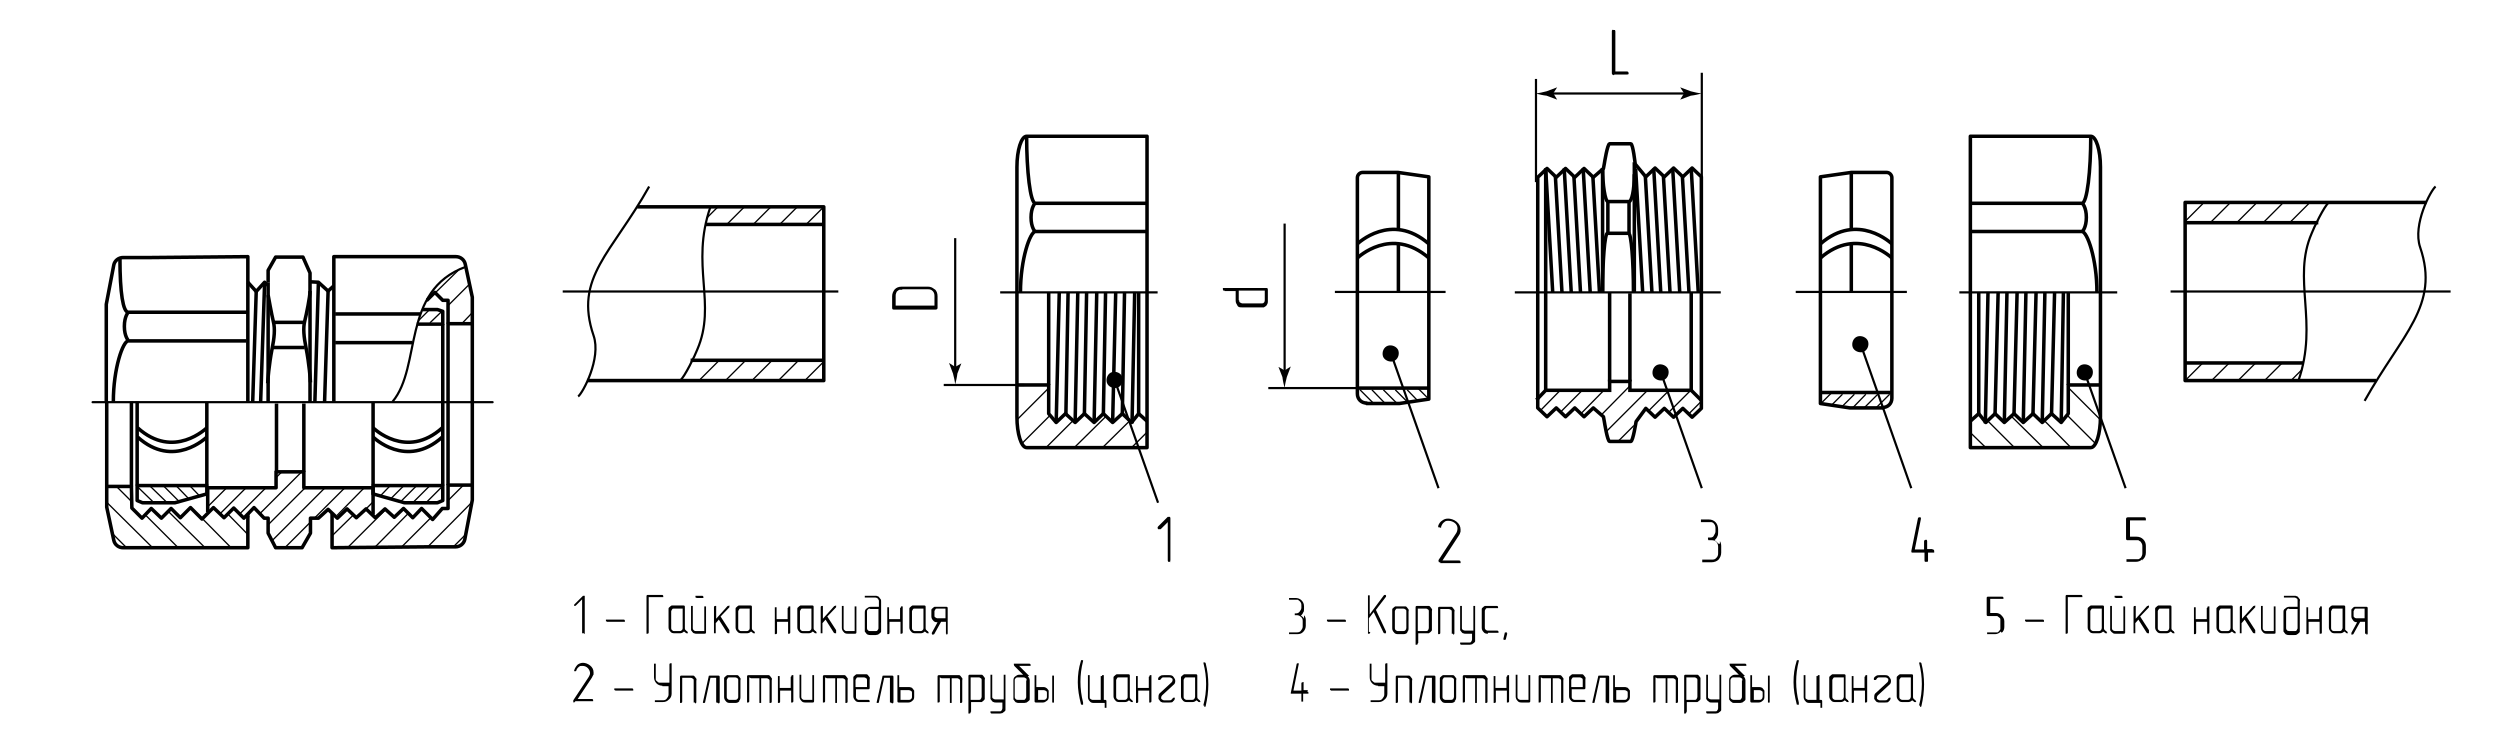 <?xml version="1.0" encoding="UTF-8"?>
<svg id="att" xmlns="http://www.w3.org/2000/svg" version="1.1" viewBox="0 0 566.9 170.1">
  <defs>
    <style>
      .cls-1, .cls-2, .cls-3, .cls-4, .cls-5, .cls-6, .cls-7, .cls-8 {
        fill: none;
        stroke: #000;
      }

      .cls-1, .cls-3 {
        stroke-miterlimit: 10;
      }

      .cls-1, .cls-8 {
        stroke-width: .8px;
      }

      .cls-9 {
        fill: #000;
        stroke-width: 0px;
      }

      .cls-2, .cls-3, .cls-4, .cls-6, .cls-7 {
        stroke-width: .5px;
      }

      .cls-4, .cls-5, .cls-6, .cls-7, .cls-8 {
        stroke-linejoin: round;
      }

      .cls-5 {
        stroke-width: .3px;
      }

      .cls-6 {
        stroke-dasharray: 0 0 0 0 0 0 0 0 0 0 0 0;
      }

      .cls-7 {
        stroke-linecap: round;
      }
    </style>
  </defs>
  <g id="Middles">
    <line class="cls-2" x1="343.5" y1="66.3" x2="390.2" y2="66.3"/>
    <line class="cls-2" x1="444.3" y1="66.3" x2="480.1" y2="66.3"/>
    <line class="cls-2" x1="262.5" y1="66.3" x2="226.8" y2="66.3"/>
    <line class="cls-7" x1="111.7" y1="91.2" x2="21" y2="91.2"/>
    <line class="cls-2" x1="407.2" y1="66.2" x2="432.4" y2="66.2"/>
    <line class="cls-2" x1="327.8" y1="66.2" x2="302.7" y2="66.2"/>
    <line class="cls-6" x1="190.1" y1="66.1" x2="127.6" y2="66.1"/>
    <line class="cls-6" x1="492.2" y1="66.1" x2="555.7" y2="66.1"/>
  </g>
  <g id="Sections">
    <line class="cls-5" x1="385.6" y1="91.2" x2="382.9" y2="93.9"/>
    <line class="cls-5" x1="383.3" y1="88.6" x2="378.3" y2="93.6"/>
    <line class="cls-5" x1="378.4" y1="88.6" x2="373.7" y2="93.3"/>
    <line class="cls-5" x1="373.5" y1="88.6" x2="364.2" y2="97.9"/>
    <line class="cls-5" x1="369.5" y1="87.6" x2="363" y2="94.2"/>
    <line class="cls-5" x1="363.6" y1="88.6" x2="358.4" y2="93.9"/>
    <line class="cls-5" x1="359" y1="88.3" x2="353.8" y2="93.5"/>
    <line class="cls-5" x1="354" y1="88.3" x2="349.2" y2="93.2"/>
    <line class="cls-5" x1="370.5" y1="96.5" x2="367" y2="100"/>
    <line class="cls-5" x1="100.2" y1="110.4" x2="96.9" y2="113.7"/>
    <line class="cls-5" x1="100.4" y1="70.4" x2="97.5" y2="73.2"/>
    <line class="cls-5" x1="97.4" y1="110.2" x2="93.9" y2="113.7"/>
    <line class="cls-5" x1="94.5" y1="110.1" x2="90.9" y2="113.7"/>
    <line class="cls-5" x1="26.3" y1="110.2" x2="29.6" y2="113.5"/>
    <line class="cls-5" x1="32.9" y1="116.7" x2="40.4" y2="124.2"/>
    <line class="cls-5" x1="38.3" y1="116.1" x2="46.5" y2="124.2"/>
    <line class="cls-5" x1="45" y1="116.7" x2="52.3" y2="124.1"/>
    <line class="cls-5" x1="24.2" y1="113.9" x2="34.6" y2="124.2"/>
    <line class="cls-5" x1="25.6" y1="121.1" x2="28.7" y2="124.2"/>
    <line class="cls-5" x1="105" y1="110.1" x2="101.7" y2="113.4"/>
    <line class="cls-5" x1="106.6" y1="64.3" x2="101.7" y2="69.2"/>
    <line class="cls-5" x1="103.8" y1="61.4" x2="98.8" y2="66.3"/>
    <line class="cls-5" x1="97.7" y1="117.4" x2="91" y2="124.1"/>
    <line class="cls-5" x1="92.6" y1="116.4" x2="84.9" y2="124.2"/>
    <line class="cls-5" x1="87.4" y1="115.6" x2="78.9" y2="124.1"/>
    <line class="cls-5" x1="106.9" y1="114" x2="97" y2="124"/>
    <line class="cls-5" x1="105.6" y1="121.2" x2="102.8" y2="124"/>
    <line class="cls-5" x1="76.4" y1="116.9" x2="82.5" y2="110.7"/>
    <line class="cls-5" x1="71.3" y1="117.5" x2="78.1" y2="110.7"/>
    <line class="cls-5" x1="61.8" y1="122.5" x2="73.6" y2="110.7"/>
    <line class="cls-5" x1="60.8" y1="119" x2="69.1" y2="110.7"/>
    <line class="cls-5" x1="58.9" y1="116.5" x2="68.4" y2="107"/>
    <line class="cls-5" x1="54.4" y1="116.5" x2="60.2" y2="110.7"/>
    <line class="cls-5" x1="49.9" y1="116.5" x2="55.7" y2="110.7"/>
    <line class="cls-5" x1="47.3" y1="114.7" x2="51.4" y2="110.6"/>
    <line class="cls-5" x1="64.7" y1="124.1" x2="70.3" y2="118.5"/>
    <line class="cls-5" x1="62.6" y1="108.3" x2="63.9" y2="107"/>
    <line class="cls-5" x1="457" y1="101.7" x2="450.7" y2="95.4"/>
    <line class="cls-5" x1="450.5" y1="101.7" x2="446.8" y2="98.1"/>
    <line class="cls-5" x1="463.5" y1="101.7" x2="456.1" y2="94.4"/>
    <line class="cls-5" x1="469.8" y1="101.7" x2="463.6" y2="95.4"/>
    <line class="cls-5" x1="475.2" y1="100.6" x2="468.8" y2="94.2"/>
    <line class="cls-5" x1="476.3" y1="95.2" x2="469" y2="87.9"/>
    <line class="cls-5" x1="249.8" y1="101.7" x2="256.2" y2="95.4"/>
    <line class="cls-5" x1="256.4" y1="101.7" x2="260" y2="98.1"/>
    <line class="cls-5" x1="243.4" y1="101.7" x2="250.8" y2="94.4"/>
    <line class="cls-5" x1="237" y1="101.7" x2="243.3" y2="95.4"/>
    <line class="cls-5" x1="231.7" y1="100.6" x2="238.1" y2="94.2"/>
    <line class="cls-5" x1="230.6" y1="95.2" x2="237.9" y2="87.9"/>
    <line class="cls-5" x1="415.4" y1="89" x2="412.9" y2="91.5"/>
    <line class="cls-5" x1="417.8" y1="89.4" x2="415.3" y2="91.9"/>
    <line class="cls-5" x1="420.5" y1="89.4" x2="417.7" y2="92.2"/>
    <line class="cls-5" x1="423.1" y1="89.4" x2="420.1" y2="92.5"/>
    <line class="cls-5" x1="425.8" y1="89.4" x2="422.7" y2="92.5"/>
    <line class="cls-5" x1="428.5" y1="89.4" x2="425.4" y2="92.5"/>
    <line class="cls-5" x1="321.5" y1="88" x2="324" y2="90.5"/>
    <line class="cls-5" x1="319.1" y1="88.4" x2="321.5" y2="90.9"/>
    <line class="cls-5" x1="316.4" y1="88.4" x2="319.2" y2="91.2"/>
    <line class="cls-5" x1="313.7" y1="88.4" x2="316.8" y2="91.5"/>
    <line class="cls-5" x1="311.1" y1="88.4" x2="314.1" y2="91.5"/>
    <line class="cls-5" x1="308.4" y1="88.4" x2="311.5" y2="91.5"/>
    <line class="cls-5" x1="91.6" y1="110.1" x2="88.6" y2="113.1"/>
    <line class="cls-5" x1="88.5" y1="110.1" x2="86.2" y2="112.5"/>
    <line class="cls-5" x1="31.2" y1="110.4" x2="34.6" y2="113.7"/>
    <line class="cls-5" x1="34" y1="110.2" x2="37.6" y2="113.7"/>
    <line class="cls-5" x1="37" y1="110.1" x2="40.6" y2="113.7"/>
    <line class="cls-5" x1="39.9" y1="110.1" x2="42.8" y2="113.1"/>
    <line class="cls-5" x1="43" y1="110.1" x2="45.3" y2="112.5"/>
    <line class="cls-5" x1="97.2" y1="70.4" x2="94.9" y2="72.7"/>
    <line class="cls-5" x1="107.1" y1="70.9" x2="104.8" y2="73.3"/>
    <line class="cls-5" x1="186.8" y1="46.9" x2="182.8" y2="50.9"/>
    <line class="cls-5" x1="180.8" y1="46.9" x2="176.8" y2="50.9"/>
    <line class="cls-5" x1="174.8" y1="46.9" x2="170.8" y2="50.9"/>
    <line class="cls-5" x1="168.8" y1="46.9" x2="164.8" y2="50.9"/>
    <line class="cls-5" x1="162.8" y1="46.9" x2="160.3" y2="49.4"/>
    <line class="cls-5" x1="186.8" y1="82" x2="182.8" y2="86"/>
    <line class="cls-5" x1="180.8" y1="82" x2="176.8" y2="86"/>
    <line class="cls-5" x1="174.8" y1="82" x2="170.8" y2="86"/>
    <line class="cls-5" x1="168.8" y1="82" x2="164.8" y2="86"/>
    <line class="cls-5" x1="162.8" y1="82" x2="158.8" y2="86"/>
    <line class="cls-5" x1="495.5" y1="86.3" x2="499.5" y2="82.3"/>
    <line class="cls-5" x1="501.5" y1="86.3" x2="505.5" y2="82.3"/>
    <line class="cls-5" x1="507.5" y1="86.3" x2="511.5" y2="82.3"/>
    <line class="cls-5" x1="513.5" y1="86.3" x2="517.5" y2="82.3"/>
    <line class="cls-5" x1="519.5" y1="86.3" x2="522" y2="83.8"/>
    <line class="cls-5" x1="495.5" y1="50.2" x2="499.5" y2="46.2"/>
    <line class="cls-5" x1="501.5" y1="50.2" x2="505.5" y2="46.2"/>
    <line class="cls-5" x1="507.5" y1="50.2" x2="511.5" y2="46.2"/>
    <line class="cls-5" x1="513.5" y1="50.2" x2="517.5" y2="46.2"/>
    <line class="cls-5" x1="519.5" y1="50.2" x2="523.5" y2="46.2"/>
    <line class="cls-5" x1="51.8" y1="116.7" x2="56.2" y2="121.2"/>
    <line class="cls-5" x1="82.9" y1="115.5" x2="84.5" y2="113.9"/>
    <line class="cls-5" x1="80.1" y1="116.8" x2="75.3" y2="121.5"/>
  </g>
  <g id="Texts">
    <path class="cls-9" d="M265.5,127.4h-.6s-.1-.2-.1-.3v-8.7l-1.6,1.6h-.6s-.1-.2-.1-.3,0-.2.1-.3l2.2-2.2h.5s.1.2.1.3v9.5s0,.2-.1.3l.2.2h0Z"/>
    <path class="cls-9" d="M326.6,127.5h-.3c0,0-.1-.2-.1-.3v-.2l4-6.1c.2-.3.3-.7.3-1.1s-.2-.9-.6-1.2c-.4-.3-.9-.5-1.4-.5s-.7,0-1,.3c-.3.2-.5.5-.7,1v.2c-.2.2-.2,0-.3,0h-.3s-.1-.2-.1-.3,0,0,0,0c.2-.6.5-1,1-1.3.4-.3.8-.4,1.3-.4s1.3.2,1.9.7.9,1.1.9,1.8,0,.5-.1.7c0,.2-.2.5-.4.8l-3.6,5.5h3.7c.2,0,.4,0,.4.4s0,.2,0,.2h-4.7.1v-.2Z"/>
    <path class="cls-9" d="M390,122.7c.2.3.3.7.3,1.1v1.5c0,.6-.2,1.1-.6,1.6-.4.4-1,.6-1.6.6h-2.1v-.6h2.1c.4,0,.8,0,1.1-.4.3-.3.4-.6.4-1v-1.5c0-.4-.1-.8-.4-1.1-.3-.3-.6-.4-1.1-.4h-.7s-.1-.2-.1-.3v-.3h.3c.4,0,.8,0,1-.4s.4-.6.4-1v-.7c0-.2,0-.4-.1-.6,0-.2-.2-.3-.3-.5s-.3-.2-.5-.3h-2.4c0,0,0-.2,0-.3v-.3h1.8c.6,0,1.1.2,1.5.6s.6,1,.6,1.6v.7c0,.3,0,.7-.2,1-.1.3-.3.5-.6.8.3.2.6.5.9.8h.3v-.6Z"/>
    <path class="cls-9" d="M438.2,124.6c.2,0,.4,0,.4.4v.3c0,0-.2,0-.3,0h-1.1v1.8s0,.2-.1.3h-.6s-.1-.2-.1-.3v-1.8h-2.9s-.1-.2-.1-.3h0l1.5-7.4c0-.2.2-.3.3-.3h.3s.1.2.1.3h0l-1.4,7h2.1v-1.8c0-.2.1-.4.4-.4s.2,0,.2,0c0,0,.1.2.1.3v1.8h1.2Z"/>
    <path class="cls-9" d="M485.8,126.8c-.4.4-.9.6-1.5.6h-2.1v-.6h2.7c.2,0,.3-.2.5-.3.1,0,.2-.3.3-.5s.1-.4.1-.6v-1.5c0-.2,0-.4-.1-.6s-.2-.3-.3-.5c-.1,0-.3-.2-.5-.3h-2.4c-.2,0-.4,0-.4-.4v-4.4c0-.2.1-.4.4-.4h3.7c.2,0,.4,0,.4.4v.3c0,0-.2,0-.3,0h-3.3v3.7h1.5c.6,0,1.1.2,1.5.6s.6.9.6,1.5v1.5c0,.6-.2,1.1-.6,1.5l-.2.3v-.3Z"/>
    <g>
      <path class="cls-9" d="M132.4,143.6h-.4v-7.7l-1.4,1.4s-.1.1-.2.1h-.2v-.2s0-.2.1-.2l1.9-1.9h.4v8.7l-.2-.2h0Z"/>
      <path class="cls-9" d="M137.6,140.9h-.2v-.4h4c.2,0,.3.1.3.3v.2h-4.1Z"/>
      <path class="cls-9" d="M147.1,135.5v7.9c0,.2-.1.3-.3.3h-.2v-8.5c0-.2.1-.3.3-.3h3.2c.2,0,.3.1.3.3v.2h-3.3Z"/>
      <path class="cls-9" d="M156,143.4v.2h-.3s-.2,0-.3-.2c0,0-.2-.1-.3-.2-.3.3-.6.4-.9.4h-1.3c-.4,0-.7-.1-.9-.4-.2-.2-.4-.5-.4-.9v-4.3c0-.2.2-.3.3-.4s.2-.2.4-.3h2.7c.2,0,.3.1.3.3v4.8c0,.1,0,.3.1.4s.2.2.3.3c.2,0,.2.2.2.3h0ZM154.7,138h-1.9c-.2,0-.3,0-.4.2s-.2.3-.2.4v3.8c0,.2,0,.3.2.5s.3.2.4.2h1.3c.2,0,.3,0,.5-.2s.2-.3.2-.5v-4.4h-.1Z"/>
      <path class="cls-9" d="M160.1,143.7h-2.2c-.2,0-.3,0-.5-.1-.2,0-.3-.2-.4-.3s-.2-.3-.3-.4v-5.5h.4v5c0,.2,0,.3.2.5s.3.2.5.2h1.9v-5.6h.4v5.9c0,.2-.1.3-.3.3h.3ZM157.9,135.5h-.2v-.4h1.5c.2,0,.3.1.3.3v.2h-1.6Z"/>
      <path class="cls-9" d="M165.4,143.2v.4h-.2s-.2,0-.3-.1l-1.9-3-.7.8v2.3h-.4v-5.9c0-.2.1-.3.3-.3h.2v2.9l2.6-2.9h.2c0-.1.2-.1.2-.1v.4l-2,2.1,2,3.1v.3h0Z"/>
      <path class="cls-9" d="M171.2,143.4v.2h-.3s-.2,0-.3-.2c0,0-.2-.1-.3-.2-.3.3-.6.4-.9.4h-1.3c-.4,0-.7-.1-.9-.4-.2-.2-.4-.5-.4-.9v-4.3c0-.2.2-.3.3-.4s.2-.2.4-.3h2.7c.2,0,.3.1.3.3v4.8c0,.1,0,.3.1.4s.2.2.3.3c.2,0,.2.2.2.3h0ZM169.9,138h-1.9c-.2,0-.3,0-.4.2s-.2.3-.2.4v3.8c0,.2,0,.3.2.5s.3.2.4.2h1.3c.2,0,.3,0,.5-.2s.2-.3.2-.5v-4.4h-.1Z"/>
      <path class="cls-9" d="M178.8,137.7v-.2h.4v5.9c0,.2-.1.3-.3.3h-.2v-2.7h-2.5v2.5c0,.2-.1.3-.3.3h-.2v-6.1h.4v2.7h2.5v-2.5l.2-.2h0Z"/>
      <path class="cls-9" d="M185.2,143.4v.2h-.3s-.2,0-.3-.2c0,0-.2-.1-.3-.2-.3.3-.6.4-.9.4h-1.3c-.4,0-.7-.1-.9-.4-.2-.2-.4-.5-.4-.9v-4.3c0-.2.2-.3.3-.4s.2-.2.4-.3h2.7c.2,0,.3.1.3.3v4.8c0,.1,0,.3.1.4s.2.2.3.3c.2,0,.2.2.2.3h0ZM183.9,138h-1.9c-.2,0-.3,0-.4.2s-.2.3-.2.4v3.8c0,.2,0,.3.2.5s.3.2.4.2h1.3c.2,0,.3,0,.5-.2s.2-.3.2-.5v-4.4h-.1Z"/>
      <path class="cls-9" d="M189.6,143.2v.4h-.2s-.2,0-.3-.1l-1.9-3-.7.8v2.3h-.4v-5.9c0-.2.1-.3.3-.3h.2v2.9l2.6-2.9h.2c0-.1.2-.1.2-.1v.4l-2,2.1,2,3.1v.3h0Z"/>
      <path class="cls-9" d="M194.4,143.7h-2.2c-.4,0-.7-.1-.9-.4-.2-.2-.4-.5-.4-.9v-5h.4v5c0,.2,0,.3.2.5s.3.2.4.2h1.9v-5.6h.4v5.9c0,.2-.1.3-.3.3h.5Z"/>
      <path class="cls-9" d="M199.2,136.1c0-.2,0-.3-.2-.4-.1-.1-.3-.2-.5-.2h-2.4v-.4h2.4c.2,0,.3,0,.5.1.2,0,.3.2.4.3s.2.3.3.4.1.3.1.5v6.8c0,.2-.2.3-.3.4s-.3.2-.4.3c-.2,0-.3.1-.5.1h-1.3c-.2,0-.3,0-.5-.1-.2,0-.3-.2-.4-.3s-.2-.3-.3-.4v-4.3c0-.4.1-.7.4-.9s.5-.4.9-.4h1.9v-1.3h0v-.2h0ZM197.3,138c-.2,0-.3,0-.5.2s-.2.3-.2.4v3.8c0,.2,0,.3.2.5s.3.2.5.2h1.3c.2,0,.3,0,.4-.2.1-.1.2-.3.2-.4v-4.4h-1.9Z"/>
      <path class="cls-9" d="M204.3,137.7v-.2h.4v5.9c0,.2-.1.3-.3.3h-.2v-2.7h-2.5v2.5c0,.2-.1.3-.3.3h-.2v-6.1h.4v2.7h2.5v-2.5l.2-.2h0Z"/>
      <path class="cls-9" d="M210.6,143.4v.2h-.3s-.2,0-.3-.2c0,0-.2-.1-.3-.2-.3.3-.6.4-.9.4h-1.3c-.4,0-.7-.1-.9-.4-.2-.2-.4-.5-.4-.9v-4.3c0-.2.2-.3.3-.4s.2-.2.4-.3h2.7c.2,0,.3.1.3.3v4.8c0,.1,0,.3.1.4s.2.2.3.3c.2,0,.2.2.2.3h0ZM209.3,138h-1.9c-.2,0-.3,0-.4.2s-.2.3-.2.4v3.8c0,.2,0,.3.2.5s.3.2.4.2h1.3c.2,0,.3,0,.5-.2s.2-.3.2-.5v-4.4h-.1Z"/>
      <path class="cls-9" d="M214.7,143.7h-.2v-2.7h-1.1l-1.5,2.7c0,.1-.2.2-.3.2h-.2s-.1-.1-.1-.2v-.2l1.3-2.4h-.1c-.4,0-.7-.1-.9-.4-.2-.2-.4-.5-.4-.9v-1.5c0-.2.2-.3.3-.4s.2-.2.4-.3h2.7c.2,0,.3.1.3.3v5.7c0,.2-.1.3-.3.3v-.2h.1ZM214.4,138h-1.9c-.2,0-.3,0-.4.2s-.2.3-.2.4v1c0,.2,0,.3.2.4s.3.2.4.2h1.9v-2.2h0Z"/>
      <path class="cls-9" d="M130.2,159.3s-.2,0-.2-.1v-.4l3.5-5.3c.2-.3.3-.6.3-.9s-.2-.8-.5-1.1-.7-.5-1.2-.5-.6,0-.8.2c-.3.2-.5.5-.6.8,0,0,0,.1-.1.2h-.4v-.2h0c.2-.6.5-1,.8-1.3.3-.2.7-.4,1.2-.4s1.1.2,1.6.6c.5.4.8.9.8,1.6s0,.4-.1.6l-.3.6-3.2,4.8h3.2c.2,0,.3.1.3.3v.2h-4l-.3.3h0Z"/>
      <path class="cls-9" d="M139.5,156.5h-.2v-.4h4c.2,0,.3.1.3.3v.2h-4.1Z"/>
      <path class="cls-9" d="M150.2,155.5c-.5,0-1-.2-1.3-.5s-.6-.8-.6-1.4v-3.1h.4v3.6c0,.2.2.3.3.4.1.1.2.2.4.3h2.4v-4.1c0-.2.1-.3.3-.3h.2v6.9c0,.5-.2,1-.6,1.3-.4.4-.8.6-1.4.6h-1.8v-.4h1.8c.4,0,.7-.1.9-.4s.4-.5.4-.9v-1.9h-1.9.5Z"/>
      <path class="cls-9" d="M157.5,159.3h-.2v-5c0-.2,0-.3-.2-.4-.1-.1-.3-.2-.5-.2h-1.9v5.4c0,.2-.1.3-.3.3h-.2v-5.9c0-.2.1-.3.3-.3h2.7c.2,0,.3.2.4.3s.2.3.3.4,0,.3,0,.5v4.8c0,.2-.1.3-.3.3v-.2h-.1Z"/>
      <path class="cls-9" d="M162.6,159.3h-.2v-5.6h-1.3l-1.2,5.5c0,.2-.1.2-.3.2h-.2v-.2h0l1.3-5.8c0-.2.1-.2.3-.2h1.9c.2,0,.3.1.3.3v5.7c0,.2-.1.3-.3.3l-.3-.2Z"/>
      <path class="cls-9" d="M167.7,159c-.2.2-.5.4-.9.4h-1.3c-.4,0-.7-.1-.9-.4-.2-.2-.4-.5-.4-.9v-4.3c0-.2.2-.3.3-.4s.2-.2.4-.3h2.3c.2,0,.3.2.4.3s.2.3.3.4,0,.3,0,.5v3.8c0,.4-.1.7-.4.9h.2,0ZM167.4,154.2c0-.2,0-.3-.2-.4-.1-.1-.3-.2-.5-.2h-1.3c-.2,0-.3,0-.4.2s-.2.3-.2.4v3.8c0,.2,0,.3.2.5s.3.2.4.2h1.3c.2,0,.3,0,.5-.2s.2-.3.2-.5v-3.8Z"/>
      <path class="cls-9" d="M169.9,153.6v5.4c0,.2-.1.3-.3.3h-.2v-5.9c0-.2.1-.3.3-.3h4.6c.2,0,.3.2.4.3s.2.3.3.4,0,.3,0,.5v4.8c0,.2-.1.3-.3.3h-.2v-5c0-.2,0-.3-.2-.4-.1-.1-.3-.2-.4-.2h-1.3v5.6h-.4v-5.6h-1.9l-.4-.2h0Z"/>
      <path class="cls-9" d="M179.5,153.3v-.2h.4v5.9c0,.2-.1.3-.3.3h-.2v-2.7h-2.5v2.5c0,.2-.1.3-.3.3h-.2v-6.1h.4v2.7h2.5v-2.5l.2-.2h0Z"/>
      <path class="cls-9" d="M184.8,159.3h-2.2c-.4,0-.7-.1-.9-.4-.2-.2-.4-.5-.4-.9v-5h.4v5c0,.2,0,.3.2.5s.3.2.4.2h1.9v-5.6h.4v5.9c0,.2-.1.3-.3.3h.5Z"/>
      <path class="cls-9" d="M187.1,153.6v5.4c0,.2-.1.3-.3.3h-.2v-5.9c0-.2.1-.3.3-.3h4.6c.2,0,.3.2.4.3s.2.3.3.4,0,.3,0,.5v4.8c0,.2-.1.3-.3.3h-.2v-5c0-.2,0-.3-.2-.4-.1-.1-.3-.2-.4-.2h-1.3v5.6h-.4v-5.6h-1.9l-.4-.2h0Z"/>
      <path class="cls-9" d="M194.1,158c0,.2,0,.3.2.5s.3.2.4.2h2.2c.2,0,.3.1.3.3v.2h-2.4c-.4,0-.7-.1-.9-.4-.2-.2-.4-.5-.4-.9v-4.3c0-.2.2-.3.3-.4s.2-.2.4-.3h2.3c.2,0,.3.2.4.3s.2.3.3.4,0,.3,0,.5v1.9c0,.2-.1.3-.3.3h-2.8v1.6h0ZM196.6,155.8v-1.6c0-.2,0-.3-.2-.4-.1-.1-.3-.2-.5-.2h-1.3c-.2,0-.3,0-.4.2s-.2.3-.2.4v1.6h2.6,0Z"/>
      <path class="cls-9" d="M202,159.3h-.2v-5.6h-1.3l-1.2,5.5c0,.2-.1.2-.3.2h-.2v-.2h0l1.3-5.8c0-.2.1-.2.3-.2h1.9c.2,0,.3.1.3.3v5.7c0,.2-.1.3-.3.3l-.3-.2Z"/>
      <path class="cls-9" d="M206.1,155.8c.2,0,.3,0,.5.1.2,0,.3.2.4.3s.2.3.3.4v1.4c0,.4-.1.7-.4.9-.2.2-.5.4-.9.4h-2.2c-.2,0-.3-.1-.3-.3v-5.9h.4v2.7h2.2ZM204.2,158.7h1.9c.2,0,.3,0,.5-.2s.2-.3.2-.5v-.9c0-.2,0-.3-.2-.4-.1-.1-.3-.2-.5-.2h-1.9v2.2h0Z"/>
      <path class="cls-9" d="M213.1,153.6v5.4c0,.2-.1.3-.3.3h-.2v-5.9c0-.2.1-.3.3-.3h4.6c.2,0,.3.2.4.3s.2.3.3.4,0,.3,0,.5v4.8c0,.2-.1.3-.3.3h-.2v-5c0-.2,0-.3-.2-.4-.1-.1-.3-.2-.4-.2h-1.3v5.6h-.4v-5.6h-1.9l-.4-.2h0Z"/>
      <path class="cls-9" d="M220.1,161.5c0,.2-.1.3-.3.3h-.2v-8.5c0-.2.1-.3.3-.3h2.7c.2,0,.3.2.4.3s.2.3.3.4,0,.3,0,.5v4.3c0,.1-.2.3-.3.4-.1.1-.3.2-.4.3h-2.4v2.2h-.1ZM222,158.7c.2,0,.3,0,.4-.2.1-.1.2-.3.2-.5v-3.8c0-.2,0-.3-.2-.4-.1-.1-.3-.2-.4-.2h-1.9v5.1h1.9Z"/>
      <path class="cls-9" d="M225.8,159.3c-.2,0-.3,0-.5-.1-.2,0-.3-.2-.4-.3s-.2-.3-.3-.4v-5.5h.4v5c0,.2,0,.3.2.4.1.1.3.2.5.2h1.9v-5.6h.4v8c0,.2-.2.3-.3.4-.1.1-.3.2-.4.3-.2,0-.3.1-.5.1h-1.9c-.2,0-.3-.1-.3-.3v-.2h2.1c.2,0,.3,0,.4-.2.1-.1.2-.3.2-.5v-1.3h-1.9.4Z"/>
      <path class="cls-9" d="M233.1,153.4c.2.2.4.5.4.9v4.3c0,.2-.2.3-.3.4s-.3.2-.4.3c-.2,0-.3.1-.5.1h-1.3c-.2,0-.3,0-.5-.1-.2,0-.3-.2-.4-.3s-.2-.3-.3-.4v-4.3c0-.4.1-.7.4-.9s.5-.4.9-.4h.9l-2-2s-.1-.2-.1-.3v-.2h3.5c.2,0,.3.1.3.3v.2h-2.6l2.3,2.3h-.3,0ZM232.8,154.2c0-.2,0-.3-.2-.4-.1-.1-.3-.2-.5-.2h-1.3c-.2,0-.3,0-.5.2s-.2.3-.2.4v3.8c0,.2,0,.3.2.5s.3.2.5.2h1.3c.2,0,.3,0,.4-.2.1-.1.2-.3.2-.4v-3.8h.1Z"/>
      <path class="cls-9" d="M236.6,155.8c.2,0,.3,0,.5.1s.3.2.4.3.2.3.3.4v1.4c0,.4-.1.7-.4.9s-.5.4-.9.4h-1.6c-.2,0-.3-.1-.3-.3v-5.9h.4v2.7h1.6ZM235.4,158.7h1.3c.2,0,.3,0,.5-.2s.2-.3.2-.5v-.9c0-.2,0-.3-.2-.4-.1-.1-.3-.2-.5-.2h-1.3v2.2h0ZM238.8,159.3h-.2v-6.1h.4v5.9c0,.2-.1.3-.3.3h.1Z"/>
      <path class="cls-9" d="M245.6,159.6v.2h-.2c-.2,0-.3,0-.3-.2-.4-1.6-.7-3.2-.7-4.9s.2-3.2.7-4.8c0,0,0-.1.1-.2s.1,0,.2,0h.2v.2h0c-.4,1.6-.6,3.1-.6,4.7s.2,3.1.6,4.7h0v.3Z"/>
      <path class="cls-9" d="M249.9,153.3v-.2h.4v5.6h.3c.2,0,.3.1.3.3v1.5h-.4v-1.1h-2.5c-.4,0-.7-.1-.9-.4-.2-.2-.4-.5-.4-.9v-5h.4v5c0,.2,0,.3.2.4.1.1.3.2.4.2h1.9v-5.4h.3Z"/>
      <path class="cls-9" d="M256.9,159v.2h-.3s-.2,0-.3-.2c0,0-.2-.1-.3-.2-.3.3-.6.4-.9.4h-1.3c-.4,0-.7-.1-.9-.4-.2-.2-.4-.5-.4-.9v-4.3c0-.2.2-.3.3-.4s.2-.2.4-.3h2.7c.2,0,.3.1.3.3v4.8c0,.1,0,.3.1.4s.2.2.3.3c.2,0,.2.2.2.3h.1,0ZM255.6,153.6h-1.9c-.2,0-.3,0-.4.2s-.2.3-.2.4v3.8c0,.2,0,.3.2.5s.3.2.4.2h1.3c.2,0,.3,0,.5-.2s.2-.3.2-.5v-4.4h-.1Z"/>
      <path class="cls-9" d="M260.7,153.3v-.2h.4v5.9c0,.2-.1.3-.3.3h-.2v-2.7h-2.5v2.5c0,.2-.1.3-.3.3h-.2v-6.1h.4v2.7h2.5v-2.5h0l.2-.2Z"/>
      <path class="cls-9" d="M266,159.1c-.2.2-.5.2-.8.2h-1.3c-.2,0-.4,0-.5-.1-.2,0-.3-.2-.4-.3s-.2-.3-.3-.4v-.5c0-.4.1-.7.4-.9l2.6-2.4c.1-.1.2-.3.2-.5s0-.3-.2-.4c-.1-.1-.3-.2-.5-.2h-1.3c-.1,0-.3,0-.4.1s-.2.2-.3.3c0,.1-.1.2-.3.2h-.2s-.1-.1-.1-.2h0c0-.4.3-.6.5-.7.2-.2.5-.2.8-.2h1.3c.4,0,.7.1.9.4.2.3.4.5.4.9s-.1.7-.4.9l-2.6,2.4c-.1.1-.2.3-.2.5s0,.3.2.4c.1.1.3.2.4.2h1.3c.1,0,.3,0,.4-.1s.2-.2.3-.3c0-.1.1-.2.3-.2h.2v.2h0c0,.3-.3.6-.5.7h.1Z"/>
      <path class="cls-9" d="M272.2,159v.2h-.3s-.2,0-.3-.2c0,0-.2-.1-.3-.2-.3.3-.6.4-.9.4h-1.3c-.4,0-.7-.1-.9-.4-.2-.2-.4-.5-.4-.9v-4.3c0-.2.2-.3.3-.4s.2-.2.4-.3h2.7c.2,0,.3.1.3.3v4.8c0,.1,0,.3.1.4s.2.2.3.3c.2,0,.2.2.2.3h0ZM270.9,153.6h-1.9c-.2,0-.3,0-.4.2-.1.1-.2.3-.2.4v3.8c0,.2,0,.3.2.5.1.1.3.2.4.2h1.3c.2,0,.3,0,.5-.2.1-.1.2-.3.2-.5v-4.4h-.1Z"/>
      <path class="cls-9" d="M273.1,160h-.2v-.2h0c.4-1.5.6-3.1.6-4.7s-.2-3.1-.6-4.7h0v-.2h.2c.1,0,.2,0,.3.2.4,1.6.6,3.2.6,4.8s-.2,3.2-.6,4.9c0,.2-.2.2-.3.2v-.3Z"/>
    </g>
    <g>
      <path class="cls-9" d="M295.8,139.6c.2.3.3.6.3,1v1.3c0,.5-.2,1-.6,1.4s-.8.5-1.4.5h-1.8v-.4h1.8c.4,0,.7-.1.9-.4s.4-.5.4-.9v-1.3c0-.4-.1-.7-.4-.9-.2-.2-.5-.4-.9-.4h-.5v-.4h.2c.4,0,.7-.1.9-.4s.4-.5.4-.9v-.6c0-.2,0-.3-.1-.5s-.2-.3-.3-.4-.3-.2-.4-.3h-2v-.4h1.5c.5,0,1,.2,1.3.5.4.4.6.8.6,1.4v.6c0,.3,0,.6-.2.8-.1.3-.3.5-.5.7.3.2.6.4.7.7v-.7h.1Z"/>
      <path class="cls-9" d="M301.1,140.9h-.2v-.4h4c.2,0,.3.1.3.3v.2h-4.1,0Z"/>
      <path class="cls-9" d="M310.7,143.4c0,.2-.1.3-.3.3h-.2v-8.7h.4v4.3l3.2-4.3s.1-.1.2-.1h.2s.1.1.1.2v.2l-2.3,3,2.3,4.9v.2s0,.1-.1.2-.1,0-.2,0-.2,0-.3-.2l-2.2-4.6-1.1,1.4v3.1h.3Z"/>
      <path class="cls-9" d="M319.2,143.4c-.2.2-.5.4-.9.4h-1.3c-.4,0-.7-.1-.9-.4-.2-.2-.4-.5-.4-.9v-4.3c0-.2.2-.3.3-.4s.2-.2.4-.3h2.3c.2,0,.3.2.4.3s.2.3.3.4,0,.3,0,.5v3.8c0,.4-.1.7-.4.9h.2ZM318.9,138.6c0-.2,0-.3-.2-.4-.1-.1-.3-.2-.5-.2h-1.3c-.2,0-.3,0-.4.2-.1.1-.2.3-.2.4v3.8c0,.2,0,.3.2.5.1.1.3.2.4.2h1.3c.2,0,.3,0,.5-.2.1-.1.2-.3.2-.5v-3.8Z"/>
      <path class="cls-9" d="M321.5,145.9c0,.2-.1.3-.3.3h-.2v-8.5c0-.2.1-.3.3-.3h2.7c.2,0,.3.2.4.3s.2.3.3.4,0,.3,0,.5v4.3c0,.1-.2.3-.3.4-.1.1-.3.2-.4.3h-2.4v2.2h-.1ZM323.4,143.1c.2,0,.3,0,.4-.2.1-.1.2-.3.2-.5v-3.8c0-.2,0-.3-.2-.4-.1-.1-.3-.2-.4-.2h-1.9v5.1h1.9Z"/>
      <path class="cls-9" d="M329.4,143.7h-.2v-5c0-.2,0-.3-.2-.4-.1-.1-.3-.2-.5-.2h-1.9v5.4c0,.2-.1.3-.3.3h-.2v-5.9c0-.2.1-.3.3-.3h2.7c.2,0,.3.2.4.3s.2.3.3.4,0,.3,0,.5v4.8c0,.2-.1.3-.3.3v-.2h0Z"/>
      <path class="cls-9" d="M332.3,143.7c-.2,0-.3,0-.5-.1-.2,0-.3-.2-.4-.3s-.2-.3-.3-.4v-5.5h.4v5c0,.2,0,.3.2.4.1.1.3.2.5.2h1.9v-5.6h.4v8c0,.2-.2.3-.3.4s-.3.2-.4.3c-.2,0-.3.1-.5.1h-1.9c-.2,0-.3-.1-.3-.3v-.2h2.1c.2,0,.3,0,.4-.2.1-.1.2-.3.2-.5v-1.3h-1.9.4,0Z"/>
      <path class="cls-9" d="M337.3,143.7c-.4,0-.7-.1-.9-.4-.2-.2-.4-.5-.4-.9v-4.3c0-.2.2-.3.3-.4s.2-.2.4-.3h2.7c.2,0,.3.1.3.3v.2h-2.4c-.2,0-.3,0-.4.2-.1.1-.2.3-.2.4v3.8c0,.2,0,.3.2.5.1.1.3.2.4.2h2.2c.2,0,.3.1.3.3v.2h-2.4v.2h0Z"/>
      <path class="cls-9" d="M341.8,143.6l-.3,1.2c0,.2-.1.3-.3.3h-.2s-.1-.1-.1-.2,0,0,0,0l.3-1.3c0-.2.1-.2.3-.2h.2v.2h0c0,.1.1,0,.1,0Z"/>
      <path class="cls-9" d="M296.4,156.8c.2,0,.3.1.3.3v.2h-1.2v1.8h-.4v-1.8h-2.4v-.2h0l1.3-6.4c0-.2.1-.3.3-.3h.2v.2h0l-1.2,6h1.8v-1.6c0-.2.1-.3.3-.3h.2c.1,0,0,.1,0,.2v1.6h1l-.2.3h0Z"/>
      <path class="cls-9" d="M301.8,156.5h-.2v-.4h4c.2,0,.3.1.3.3v.2h-4.1,0Z"/>
      <path class="cls-9" d="M312.5,155.5c-.5,0-1-.2-1.3-.5-.4-.4-.6-.8-.6-1.4v-3.1h.4v3.6c0,.2.2.3.3.4.1.1.2.2.4.3h2.4v-4.1c0-.2.1-.3.3-.3h.2v6.9c0,.5-.2,1-.6,1.3-.4.4-.8.6-1.4.6h-1.8v-.4h1.8c.4,0,.7-.1.9-.4s.4-.5.4-.9v-1.9h-1.9.5Z"/>
      <path class="cls-9" d="M319.8,159.3h-.2v-5c0-.2,0-.3-.2-.4-.1-.1-.3-.2-.5-.2h-1.9v5.4c0,.2-.1.3-.3.3h-.2v-5.9c0-.2.1-.3.3-.3h2.7c.2,0,.3.2.4.3s.2.3.3.4,0,.3,0,.5v4.8c0,.2-.1.3-.3.3v-.2h0Z"/>
      <path class="cls-9" d="M324.9,159.3h-.2v-5.6h-1.3l-1.2,5.5c0,.2-.1.2-.3.2h-.2v-.2h0l1.3-5.8c0-.2.1-.2.3-.2h1.9c.2,0,.3.1.3.3v5.7c0,.2-.1.3-.3.3l-.3-.2h0Z"/>
      <path class="cls-9" d="M330,159c-.2.2-.5.4-.9.4h-1.3c-.4,0-.7-.1-.9-.4-.2-.2-.4-.5-.4-.9v-4.3c0-.2.2-.3.3-.4s.2-.2.4-.3h2.3c.2,0,.3.2.4.3s.2.3.3.4,0,.3,0,.5v3.8c0,.4-.1.7-.4.9h.2ZM329.7,154.2c0-.2,0-.3-.2-.4-.1-.1-.3-.2-.5-.2h-1.3c-.2,0-.3,0-.4.2-.1.1-.2.3-.2.4v3.8c0,.2,0,.3.2.5.1.1.3.2.4.2h1.3c.2,0,.3,0,.5-.2.1-.1.2-.3.2-.5v-3.8Z"/>
      <path class="cls-9" d="M332.2,153.6v5.4c0,.2-.1.3-.3.3h-.2v-5.9c0-.2.1-.3.3-.3h4.6c.2,0,.3.2.4.3s.2.3.3.4,0,.3,0,.5v4.8c0,.2-.1.3-.3.3h-.2v-5c0-.2,0-.3-.2-.4-.1-.1-.3-.2-.4-.2h-1.3v5.6h-.4v-5.6h-1.9l-.4-.2h0Z"/>
      <path class="cls-9" d="M341.8,153.3v-.2h.4v5.9c0,.2-.1.3-.3.3h-.2v-2.7h-2.5v2.5c0,.2-.1.3-.3.3h-.2v-6.1h.4v2.7h2.5v-2.5h0l.2-.2Z"/>
      <path class="cls-9" d="M347.2,159.3h-2.2c-.4,0-.7-.1-.9-.4-.2-.2-.4-.5-.4-.9v-5h.4v5c0,.2,0,.3.2.5.1.1.3.2.4.2h1.9v-5.6h.4v5.9c0,.2-.1.3-.3.3h.5Z"/>
      <path class="cls-9" d="M349.4,153.6v5.4c0,.2-.1.3-.3.3h-.2v-5.9c0-.2.1-.3.3-.3h4.6c.2,0,.3.2.4.3s.2.3.3.4,0,.3,0,.5v4.8c0,.2-.1.3-.3.3h-.2v-5c0-.2,0-.3-.2-.4-.1-.1-.3-.2-.4-.2h-1.3v5.6h-.4v-5.6h-1.9l-.4-.2h0Z"/>
      <path class="cls-9" d="M356.4,158c0,.2,0,.3.2.5.1.1.3.2.4.2h2.2c.2,0,.3.1.3.3v.2h-2.4c-.4,0-.7-.1-.9-.4-.2-.2-.4-.5-.4-.9v-4.3c0-.2.2-.3.3-.4s.2-.2.4-.3h2.3c.2,0,.3.2.4.3s.2.3.3.4,0,.3,0,.5v1.9c0,.2-.1.3-.3.3h-2.8v1.6h0ZM358.9,155.8v-1.6c0-.2,0-.3-.2-.4-.1-.1-.3-.2-.5-.2h-1.3c-.2,0-.3,0-.4.2-.1.1-.2.3-.2.4v1.6h2.6Z"/>
      <path class="cls-9" d="M364.3,159.3h-.2v-5.6h-1.3l-1.2,5.5c0,.2-.1.2-.3.2h-.2v-.2h0l1.3-5.8c0-.2.1-.2.3-.2h1.9c.2,0,.3.1.3.3v5.7c0,.2-.1.3-.3.3l-.3-.2h0Z"/>
      <path class="cls-9" d="M368.4,155.8c.2,0,.3,0,.5.1.2,0,.3.2.4.3s.2.3.3.4v1.4c0,.4-.1.7-.4.9-.2.2-.5.4-.9.4h-2.2c-.2,0-.3-.1-.3-.3v-5.9h.4v2.7h2.2ZM366.5,158.7h1.9c.2,0,.3,0,.5-.2.1-.1.2-.3.2-.5v-.9c0-.2,0-.3-.2-.4-.1-.1-.3-.2-.5-.2h-1.9v2.2h0Z"/>
      <path class="cls-9" d="M375.4,153.6v5.4c0,.2-.1.3-.3.3h-.2v-5.9c0-.2.1-.3.3-.3h4.6c.2,0,.3.2.4.3s.2.3.3.4v5.3c0,.2-.1.3-.3.3h-.2v-5c0-.2,0-.3-.2-.4-.1-.1-.3-.2-.4-.2h-1.3v5.6h-.4v-5.6h-1.9l-.4-.2h0Z"/>
      <path class="cls-9" d="M382.4,161.5c0,.2-.1.3-.3.3h-.2v-8.5c0-.2.1-.3.3-.3h2.7c.2,0,.3.2.4.3s.2.3.3.4v4.8c0,.2-.2.3-.3.4-.1.1-.3.2-.4.3h-2.4v2.2h-.1ZM384.3,158.7c.2,0,.3,0,.4-.2.1-.1.2-.3.2-.5v-3.8c0-.2,0-.3-.2-.4-.1-.1-.3-.2-.4-.2h-1.9v5.1h1.9Z"/>
      <path class="cls-9" d="M388.1,159.3c-.2,0-.4,0-.5-.1s-.3-.2-.4-.3-.2-.3-.3-.4v-5.5h.4v5c0,.2,0,.3.2.4.1.1.3.2.5.2h1.9v-5.6h.4v8c0,.2-.2.3-.3.4s-.3.2-.4.3c-.2,0-.3.1-.5.1h-1.9c-.2,0-.3-.1-.3-.3v-.2h2.1c.2,0,.3,0,.4-.2.1-.1.2-.3.2-.5v-1.3h-1.9.4,0Z"/>
      <path class="cls-9" d="M395.4,153.4c.2.2.4.5.4.9v4.3c0,.2-.2.3-.3.4s-.3.2-.4.3c-.2,0-.3.1-.5.1h-1.3c-.2,0-.4,0-.5-.1s-.3-.2-.4-.3-.2-.3-.3-.4v-4.3c0-.4.1-.7.4-.9.2-.2.5-.4.9-.4h.9l-2-2s-.1-.2-.1-.3v-.2h3.5c.2,0,.3.1.3.3v.2h-2.6l2.3,2.3h-.3ZM395.1,154.2c0-.2,0-.3-.2-.4-.1-.1-.3-.2-.5-.2h-1.3c-.2,0-.3,0-.5.2-.1.1-.2.3-.2.4v3.8c0,.2,0,.3.2.5.1.1.3.2.5.2h1.3c.2,0,.3,0,.4-.2.1-.1.2-.3.2-.4v-3.8h.1Z"/>
      <path class="cls-9" d="M398.9,155.8c.2,0,.3,0,.5.1.2,0,.3.2.4.3s.2.3.3.4v1.4c0,.4-.1.7-.4.9-.2.2-.5.4-.9.4h-1.6c-.2,0-.3-.1-.3-.3v-5.9h.4v2.7h1.6ZM397.7,158.7h1.3c.2,0,.3,0,.5-.2.1-.1.2-.3.2-.5v-.9c0-.2,0-.3-.2-.4-.1-.1-.3-.2-.5-.2h-1.3v2.2h0ZM401.1,159.3h-.2v-6.1h.4v5.9c0,.2-.1.3-.3.3h.1Z"/>
      <path class="cls-9" d="M407.9,159.6v.2h-.2c-.2,0-.3,0-.3-.2-.4-1.6-.7-3.2-.7-4.9s.2-3.2.7-4.8c0,0,0-.1.1-.2h.4v.2h0c-.4,1.6-.6,3.1-.6,4.7s.2,3.1.6,4.7h0v.3Z"/>
      <path class="cls-9" d="M412.2,153.3v-.2h.4v5.6h.3c.2,0,.3.1.3.3v1.5h-.4v-1.1h-2.5c-.4,0-.7-.1-.9-.4-.2-.2-.4-.5-.4-.9v-5h.4v5c0,.2,0,.3.2.4s.3.2.4.2h1.9v-5.4h.3Z"/>
      <path class="cls-9" d="M419.2,159v.2h-.3s-.2,0-.3-.2c0,0-.2-.1-.3-.2-.3.3-.6.4-.9.4h-1.3c-.4,0-.7-.1-.9-.4-.2-.2-.4-.5-.4-.9v-4.3c0-.2.2-.3.3-.4s.2-.2.4-.3h2.7c.2,0,.3.1.3.3v4.8c0,.1,0,.3.1.4s.2.2.3.3c.2,0,.2.2.2.3h0ZM418,153.6h-1.9c-.2,0-.3,0-.4.2-.1.1-.2.3-.2.4v3.8c0,.2,0,.3.2.5.1.1.3.2.4.2h1.3c.2,0,.3,0,.5-.2.1-.1.2-.3.2-.5v-4.4h-.1Z"/>
      <path class="cls-9" d="M423,153.3v-.2h.4v5.9c0,.2-.1.3-.3.3h-.2v-2.7h-2.5v2.5c0,.2-.1.3-.3.3h-.2v-6.1h.4v2.7h2.5v-2.5h0l.2-.2Z"/>
      <path class="cls-9" d="M428.3,159.1c-.2.2-.5.2-.8.2h-1.3c-.2,0-.4,0-.5-.1-.2,0-.3-.2-.4-.3s-.2-.3-.3-.4v-.5c0-.4.1-.7.4-.9l2.6-2.4c.1-.1.2-.3.2-.5s0-.3-.2-.4c-.1-.1-.3-.2-.5-.2h-1.3c-.1,0-.3,0-.4.1-.1,0-.2.2-.3.3,0,.1-.1.2-.3.2h-.2s-.1-.1-.1-.2h0c0-.4.3-.6.5-.7.2-.2.5-.2.8-.2h1.3c.4,0,.7.1.9.4.2.3.4.5.4.9s-.1.7-.4.9l-2.6,2.4c-.1.1-.2.3-.2.5s0,.3.2.4c.1.1.3.2.4.2h1.3c.1,0,.3,0,.4-.1s.2-.2.3-.3c0-.1.1-.2.3-.2h.2v.2h0c0,.3-.3.6-.5.7h.1Z"/>
      <path class="cls-9" d="M434.5,159v.2h-.3s-.2,0-.3-.2c0,0-.2-.1-.3-.2-.3.3-.6.4-.9.4h-1.3c-.4,0-.7-.1-.9-.4-.2-.2-.4-.5-.4-.9v-4.3c0-.2.2-.3.3-.4.1-.1.2-.2.4-.3h2.7c.2,0,.3.1.3.3v4.8c0,.1,0,.3.1.4s.2.2.3.3c.2,0,.2.2.2.3h0ZM433.2,153.6h-1.9c-.2,0-.3,0-.4.2-.1.1-.2.3-.2.4v3.8c0,.2,0,.3.2.5.1.1.3.2.4.2h1.3c.2,0,.3,0,.5-.2.1-.1.2-.3.2-.5v-4.4h-.1Z"/>
      <path class="cls-9" d="M435.4,160h-.2v-.2h0c.4-1.5.6-3.1.6-4.7s-.2-3.1-.6-4.7h0v-.2h.2c.1,0,.2,0,.3.2.4,1.6.6,3.2.6,4.8s-.2,3.2-.6,4.9c0,.2-.2.2-.3.2v-.3Z"/>
    </g>
    <g>
      <path class="cls-9" d="M453.7,143.2c-.4.4-.8.6-1.3.6h-1.8v-.4h2.3c.2,0,.3-.2.4-.3s.2-.2.3-.4v-2.3c0-.2-.2-.3-.3-.4-.1-.1-.3-.2-.4-.3h-2.1c-.2,0-.3-.1-.3-.3v-3.8c0-.2.1-.3.3-.3h3.2c.2,0,.3.1.3.3v.2h-3v3.2h1.3c.5,0,1,.2,1.3.6.4.4.6.8.6,1.3v1.3c0,.5-.2,1-.6,1.3l-.2-.3h0Z"/>
      <path class="cls-9" d="M459.4,140.9h-.2v-.4h4c.2,0,.3.1.3.3v.2h-4.1,0Z"/>
      <path class="cls-9" d="M468.9,135.5v7.9c0,.2-.1.3-.3.3h-.2v-8.5c0-.2.1-.3.3-.3h3.2c.2,0,.3.1.3.3v.2h-3.3Z"/>
      <path class="cls-9" d="M477.8,143.4v.2h-.3s-.2,0-.3-.2c0,0-.2-.1-.3-.2-.3.3-.6.4-.9.4h-1.3c-.4,0-.7-.1-.9-.4-.2-.2-.4-.5-.4-.9v-4.3c0-.2.2-.3.3-.4.1-.1.2-.2.4-.3h2.7c.2,0,.3.1.3.3v4.8c0,.1,0,.3.1.4s.2.2.3.3c.2,0,.2.2.2.3h0ZM476.5,138h-1.9c-.2,0-.3,0-.4.2-.1.1-.2.3-.2.4v3.8c0,.2,0,.3.2.5.1.1.3.2.4.2h1.3c.2,0,.3,0,.5-.2.1-.1.2-.3.2-.5v-4.4h-.1Z"/>
      <path class="cls-9" d="M481.9,143.7h-2.2c-.2,0-.4,0-.5-.1s-.3-.2-.4-.3-.2-.3-.3-.4v-5.5h.4v5c0,.2,0,.3.2.5.1.1.3.2.5.2h1.9v-5.6h.4v5.9c0,.2-.1.3-.3.3h.3ZM479.7,135.5h-.2v-.4h1.5c.2,0,.3.1.3.3v.2h-1.6,0Z"/>
      <path class="cls-9" d="M487.3,143.2v.4h-.2c-.1,0-.2,0-.3-.1l-1.9-3-.7.8v2.3h-.4v-5.9c0-.2.1-.3.3-.3h.2v2.9l2.6-2.9h.2c0-.1.2-.1.2-.1v.4l-2,2.1,2,3.1v.3h0Z"/>
      <path class="cls-9" d="M493.1,143.4v.2h-.3s-.2,0-.3-.2c0,0-.2-.1-.3-.2-.3.3-.6.4-.9.4h-1.3c-.4,0-.7-.1-.9-.4-.2-.2-.4-.5-.4-.9v-4.3c0-.2.2-.3.3-.4s.2-.2.4-.3h2.7c.2,0,.3.1.3.3v4.8c0,.1,0,.3.1.4s.2.2.3.3c.2,0,.2.2.2.3h0ZM491.8,138h-1.9c-.2,0-.3,0-.4.2-.1.1-.2.3-.2.4v3.8c0,.2,0,.3.2.5.1.1.3.2.4.2h1.3c.2,0,.3,0,.5-.2.1-.1.2-.3.2-.5v-4.4h-.1Z"/>
      <path class="cls-9" d="M500.6,137.7v-.2h.4v5.9c0,.2-.1.3-.3.3h-.2v-2.7h-2.5v2.5c0,.2-.1.3-.3.3h-.2v-6.1h.4v2.7h2.5v-2.5h0l.2-.2Z"/>
      <path class="cls-9" d="M507,143.4v.2h-.3s-.2,0-.3-.2c0,0-.2-.1-.3-.2-.3.3-.6.4-.9.4h-1.3c-.4,0-.7-.1-.9-.4-.2-.2-.4-.5-.4-.9v-4.3c0-.2.2-.3.3-.4s.2-.2.4-.3h2.7c.2,0,.3.1.3.3v4.8c0,.1,0,.3.1.4s.2.2.3.3c.2,0,.2.2.2.3h0ZM505.7,138h-1.9c-.2,0-.3,0-.4.2-.1.1-.2.3-.2.4v3.8c0,.2,0,.3.2.5.1.1.3.2.4.2h1.3c.2,0,.3,0,.5-.2.1-.1.2-.3.2-.5v-4.4h-.1Z"/>
      <path class="cls-9" d="M511.4,143.2v.4h-.2c-.1,0-.2,0-.3-.1l-1.9-3-.7.8v2.3h-.4v-5.9c0-.2.1-.3.3-.3h.2v2.9l2.6-2.9h.2c0-.1.2-.1.2-.1v.4l-2,2.1,2,3.1v.3h0Z"/>
      <path class="cls-9" d="M516.2,143.7h-2.2c-.4,0-.7-.1-.9-.4-.2-.2-.4-.5-.4-.9v-5h.4v5c0,.2,0,.3.2.5,0,.1.3.2.4.2h1.9v-5.6h.4v5.9c0,.2,0,.3-.3.3h.5,0Z"/>
      <path class="cls-9" d="M521,136.1c0-.2,0-.3-.2-.4s-.3-.2-.5-.2h-2.4v-.4h2.4c.2,0,.3,0,.5.1.2,0,.3.2.4.3s.2.3.3.4,0,.3,0,.5v6.8c0,.2-.2.3-.3.4,0,.1-.3.2-.4.3s-.3.1-.5.1h-1.3c-.2,0-.3,0-.5-.1-.2,0-.3-.2-.4-.3s-.2-.3-.3-.4v-4.3c0-.4,0-.7.4-.9.2-.2.5-.4.9-.4h1.9v-1.3h0v-.2h0ZM519.1,138c-.2,0-.3,0-.5.2,0,.1-.2.3-.2.4v3.8c0,.2,0,.3.2.5,0,.1.3.2.5.2h1.3c.2,0,.3,0,.4-.2,0-.1.2-.3.2-.4v-4.4h-1.9Z"/>
      <path class="cls-9" d="M526.1,137.7v-.2h.4v5.9c0,.2,0,.3-.3.3h-.2v-2.7h-2.5v2.5c0,.2,0,.3-.3.3h-.2v-6.1h.4v2.7h2.5v-2.5h0l.2-.2h0Z"/>
      <path class="cls-9" d="M532.4,143.4v.2h-.2c0,0,0,0,0,0,0,0-.2,0-.3-.2,0,0-.2-.1-.3-.2-.3.3-.6.4-.9.4h-1.3c-.4,0-.7-.1-.9-.4-.2-.2-.4-.5-.4-.9v-4.3c0-.2.2-.3.3-.4,0-.1.2-.2.4-.3h2.7c.2,0,.3.1.3.3v5.2c0,0,.2.2.3.3.2,0,.2.2.2.3h.1ZM531.1,138h-1.9c-.2,0-.3,0-.4.2,0,.1-.2.3-.2.4v3.8c0,.2,0,.3.2.5,0,.1.3.2.4.2h1.3c.2,0,.3,0,.5-.2,0-.1.2-.3.2-.5v-4.4h0Z"/>
      <path class="cls-9" d="M536.5,143.7h-.2v-2.7h-1.1l-1.5,2.7c0,.1-.2.2-.3.2h-.2v-.4l1.3-2.4h0c-.4,0-.7-.1-.9-.4s-.4-.5-.4-.9v-1.5c0-.2.2-.3.3-.4,0-.1.2-.2.4-.3h2.7c.2,0,.3.1.3.3v5.7c0,.2,0,.3-.3.3v-.2h0ZM536.2,138h-1.9c-.2,0-.3,0-.4.2,0,.1-.2.3-.2.4v1c0,.2,0,.3.2.4,0,.1.3.2.4.2h1.9v-2.2h0Z"/>
    </g>
    <path class="cls-9" d="M365.9,17c-.2,0-.4-.1-.4-.4V7.1s0-.2.1-.3.2,0,.3,0h.3s.1.2.1.3v9.1h2.6c.2,0,.4.1.4.4s0,.2,0,.2c0,0-.2.1-.3.1h-2.9l-.2.2h0Z"/>
    <path class="cls-9" d="M277.7,65.9h-.3s-.1-.2-.1-.3v-.3h9.8c.2,0,.4,0,.4.4v2.6c0,.2,0,.4-.1.6s-.2.3-.3.5c-.1,0-.3.2-.5.3h-5c-.4,0-.8,0-1-.4s-.4-.6-.4-1.1v-2.2h-2.6.1ZM281,68.1c0,.2,0,.4.2.5.1,0,.3.2.5.2h4.4c.2,0,.4,0,.5-.2.1,0,.2-.3.2-.5v-2.2h-5.9v2.2h0Z"/>
    <path class="cls-9" d="M212,65.6c.4.4.6.9.6,1.6v2.6c0,.2-.1.4-.4.4h-9.5c-.2,0-.4,0-.4-.4v-2.6c0-.6.2-1.1.6-1.6.4-.4.9-.6,1.6-.6h5.9c.6,0,1.1.2,1.5.6h0ZM204.6,65.7h-.6c-.2,0-.3.2-.5.3s-.2.3-.3.5-.1.4-.1.6v2.2h8.8v-2.2c0-.4-.1-.8-.4-1.1-.3-.3-.6-.4-1-.4h-5.9Z"/>
  </g>
  <g id="Pointers">
    <g>
      <line class="cls-3" x1="252.7" y1="86" x2="262.6" y2="114"/>
      <path class="cls-9" d="M251,86.8c-.3-1,.2-2.1,1.1-2.4,1-.3,2.1.2,2.4,1.1.3,1-.2,2.1-1.1,2.4-1,.3-2.1-.2-2.4-1.1Z"/>
    </g>
    <g>
      <line class="cls-3" x1="315.4" y1="80.1" x2="326.2" y2="110.7"/>
      <path class="cls-9" d="M313.6,80.8c-.3-1,.2-2.1,1.1-2.4s2.1.2,2.4,1.1c.3,1-.2,2.1-1.1,2.4s-2.1-.2-2.4-1.1Z"/>
    </g>
    <g>
      <line class="cls-3" x1="376.6" y1="84.4" x2="385.9" y2="110.7"/>
      <path class="cls-9" d="M374.8,85.1c-.3-1,.2-2.1,1.1-2.4s2.1.2,2.4,1.1c.3,1-.2,2.1-1.1,2.4s-2.1-.2-2.4-1.1Z"/>
    </g>
    <g>
      <line class="cls-3" x1="421.9" y1="78" x2="433.4" y2="110.7"/>
      <path class="cls-9" d="M420.1,78.7c-.3-1,.2-2.1,1.1-2.4s2.1.2,2.4,1.1c.3,1-.2,2.1-1.1,2.4s-2.1-.2-2.4-1.1Z"/>
    </g>
    <g>
      <line class="cls-3" x1="472.7" y1="84.4" x2="482" y2="110.7"/>
      <path class="cls-9" d="M471,85.1c-.3-1,.2-2.1,1.1-2.4,1-.3,2.1.2,2.4,1.1.3,1-.2,2.1-1.1,2.4-1,.3-2.1-.2-2.4-1.1Z"/>
    </g>
    <g>
      <line class="cls-3" x1="351.4" y1="21.2" x2="382.6" y2="21.2"/>
      <path class="cls-9" d="M352.2,21.2l.9-1.4h0l-2.4.9c-.8.2-1.6.4-2.5.5.8.2,1.6.4,2.5.5l2.4.9h0l-.9-1.5h0Z"/>
      <path class="cls-9" d="M381.9,21.2l-.9-1.4h0l2.4.9c.8.2,1.6.4,2.5.5-.8.2-1.6.4-2.5.5l-2.4.9h0l.9-1.5h0Z"/>
    </g>
    <g>
      <line class="cls-3" x1="291.3" y1="50.7" x2="291.3" y2="84.7"/>
      <path class="cls-9" d="M291.3,84l1.4-.9h0l-.9,2.4c-.2.8-.4,1.6-.5,2.5-.2-.8-.4-1.6-.5-2.5l-.9-2.3h0l1.4.8Z"/>
    </g>
    <g>
      <line class="cls-3" x1="216.6" y1="83.9" x2="216.6" y2="54"/>
      <path class="cls-9" d="M216.6,83.2l-1.4-.9h0l.9,2.4c.2.8.4,1.6.5,2.5.2-.8.4-1.6.5-2.5l.9-2.3h0l-1.4.8Z"/>
    </g>
  </g>
  <g id="_Сallout" data-name=" Сallout">
    <line class="cls-3" x1="385.9" y1="40.9" x2="385.9" y2="16.5"/>
    <line class="cls-3" x1="232.3" y1="87.3" x2="214" y2="87.3"/>
    <line class="cls-3" x1="307.8" y1="88" x2="287.6" y2="88"/>
    <line class="cls-3" x1="348.3" y1="41.3" x2="348.3" y2="17.9"/>
  </g>
  <g id="BreakeLine">
    <path class="cls-4" d="M105.6,60.5c-14.7,5.4-9.9,22.6-16.6,30.6"/>
    <path class="cls-4" d="M131.1,89.9c1-.7,5.3-8.6,3.5-13.8-4.5-13.2,4.1-18.6,12.6-33.8"/>
    <path class="cls-4" d="M154.2,86.3c1-.7,3.5-5.9,3.9-7,4.5-10.4-1.6-19.1,3-32.4"/>
    <path class="cls-4" d="M552.3,42.3c-1,.7-5.3,8.6-3.5,13.8,4.5,13.2-4.1,19.6-12.6,34.8"/>
    <path class="cls-4" d="M528.1,45.9c-1,.7-3.5,5.9-3.9,7-4.5,10.4,1.6,20.1-3,33.4"/>
  </g>
  <g id="BaseContour">
    <polyline class="cls-1" points="385.7 90.7 383.5 88.5 369.6 88.5 369.6 86.5 365 86.5 365 88.5 350.5 88.5 348.4 90.7"/>
    <path class="cls-8" d="M385.8,40.1l-2.1-2-2.1,2-2.1-2-2.1,2-2.1-2-2.1,2-2.4-2.9s-.5-4.6-1-4.6h-4.8c-.5,0-1.2,4.5-1.2,4.5l-.2,1.1-2.3,2-2.1-2-2.1,2-2.1-2-2.1,2-2.1-2-2.1,2v52.3l2.1,2,2.1-2,2.1,2,2.1-2,2.1,2,2.1-2,2.3,2,.2,1.1s.7,4.5,1.2,4.5h4.8c.5,0,1.2-4.5,1.2-4.5l2.2-3,2.1,2,2.1-2,2.1,2,2.1-2,2.1,2,2.1-2v-52.5h0Z"/>
    <line class="cls-1" x1="350.5" y1="38.2" x2="350.5" y2="88.5"/>
    <line class="cls-1" x1="383.5" y1="66.4" x2="383.5" y2="88.5"/>
    <line class="cls-1" x1="369.6" y1="86.5" x2="369.6" y2="66.5"/>
    <line class="cls-1" x1="365" y1="86.5" x2="365" y2="66.3"/>
    <line class="cls-8" x1="370.6" y1="36.8" x2="370.6" y2="66.3"/>
    <line class="cls-8" x1="363.4" y1="66.3" x2="363.4" y2="38.1"/>
    <path class="cls-8" d="M363.4,38.2c0,3.7.6,7.5,1.2,7.5h4.8c.6,0,1.2-2.5,1.2-6.2"/>
    <path class="cls-8" d="M363.4,66.3c0-7.1.5-13.4,1.1-13.4h4.8c.6,0,1.1,6.3,1.1,13.4"/>
    <line class="cls-8" x1="364.6" y1="45.6" x2="364.6" y2="52.9"/>
    <line class="cls-8" x1="369.4" y1="45.6" x2="369.4" y2="52.9"/>
    <path class="cls-1" d="M53.9,115.8"/>
    <line class="cls-8" x1="58.1" y1="66.1" x2="57.3" y2="91.2"/>
    <line class="cls-8" x1="60" y1="64.2" x2="59.1" y2="91.2"/>
    <line class="cls-8" x1="60.8" y1="64" x2="60.8" y2="91.2"/>
    <path class="cls-8" d="M83.1,91.2"/>
    <path class="cls-8" d="M85.1,91.2"/>
    <path class="cls-8" d="M60.8,66.9s.8,4.5,1.2,6.1.2,3.6-.3,6.1c-.7,3.5-1,7.4-1,7.8"/>
    <line class="cls-8" x1="61.8" y1="78.8" x2="69.1" y2="78.8"/>
    <line class="cls-8" x1="62" y1="73.1" x2="69.1" y2="73.1"/>
    <line class="cls-8" x1="29.8" y1="110.3" x2="29.8" y2="91.1"/>
    <path class="cls-8" d="M31.4,91.1"/>
    <line class="cls-8" x1="56.2" y1="117.3" x2="56.2" y2="116.5"/>
    <path class="cls-8" d="M24.2,91.1v23.9l1.6,7.5c.2,1,1.1,1.7,2.1,1.7h28.3v-6.9l-.5-.5"/>
    <path class="cls-8" d="M56.2,91.1v-32.9l-22,.2h-6.3c-1,0-1.9.7-2.1,1.7l-1.7,8.9v22.1"/>
    <polyline class="cls-8" points="60.8 64.7 60 64 58.1 66.1 56.2 64"/>
    <path class="cls-8" d="M75.3,116.5v7.7l21.7-.2h6.3c1,0,1.9-.7,2.1-1.7l1.7-8.9v-46l-1.6-7.5c-.2-1-1.1-1.7-2.1-1.7h-27.7v32.9"/>
    <polyline class="cls-8" points="70.3 91.2 70.3 61.9 68.7 58.3 62.5 58.3 60.8 61.3 60.8 64"/>
    <polygon class="cls-8" points="100.4 113.5 100.4 110.1 84.6 110.1 84.6 112 91.7 114 99.2 114 100.4 113.5"/>
    <polyline class="cls-8" points="95.8 70.2 99.2 70.2 100.4 70.6 100.4 73.5 94.5 73.5"/>
    <line class="cls-8" x1="100.4" y1="110.1" x2="100.4" y2="73.5"/>
    <line class="cls-8" x1="84.6" y1="110.1" x2="84.6" y2="91.2"/>
    <path class="cls-8" d="M70.3,66c0,1.3-.8,5.2-1.2,6.8-.4,1.6-.2,3.6.3,6.1.7,3.5,1,7.4,1,7.8"/>
    <polyline class="cls-8" points="75.6 64.9 74.4 66 72.2 64 70.3 63.9"/>
    <line class="cls-1" x1="350.5" y1="38.2" x2="352.1" y2="66.4"/>
    <line class="cls-1" x1="352.7" y1="40" x2="354.2" y2="66.4"/>
    <line class="cls-1" x1="354.7" y1="38.2" x2="356.3" y2="66.4"/>
    <line class="cls-1" x1="356.9" y1="40" x2="358.4" y2="66.4"/>
    <line class="cls-1" x1="359" y1="38.2" x2="360.6" y2="66.4"/>
    <line class="cls-1" x1="361.2" y1="40" x2="362.7" y2="66.4"/>
    <line class="cls-1" x1="370.9" y1="38.2" x2="372.5" y2="66.4"/>
    <line class="cls-1" x1="373.1" y1="40" x2="374.6" y2="66.4"/>
    <line class="cls-1" x1="375" y1="38.2" x2="376.6" y2="66.4"/>
    <line class="cls-1" x1="377.2" y1="40" x2="378.7" y2="66.4"/>
    <line class="cls-1" x1="379.3" y1="38.2" x2="380.9" y2="66.4"/>
    <line class="cls-1" x1="381.5" y1="40" x2="383" y2="66.4"/>
    <line class="cls-1" x1="383.5" y1="38.2" x2="385.1" y2="66.4"/>
    <path class="cls-8" d="M446.8,52.5h25.3c1.2,0,3.4,6.2,3.4,13.8"/>
    <path class="cls-8" d="M446.8,46.1h25.3c1.2,0,2-7.5,2-15.1"/>
    <path class="cls-8" d="M446.8,30.9h27.3c1.2,0,2.2,3.1,2.2,7s0,0,0,0h0v56.6c0,3.9-1,7-2.2,7h-27.3V30.9h0Z"/>
    <polyline class="cls-8" points="446.8 95.5 448.7 93.8 450.3 95.8 452.4 93.8 454.5 95.8 456.7 93.8 458.8 95.8 461 93.8 463.1 95.8 465.2 93.8 467.4 95.8 469 93.8 469 87.3 476.3 87.3"/>
    <line class="cls-1" x1="467.9" y1="66.2" x2="467.4" y2="95.8"/>
    <line class="cls-1" x1="465.9" y1="66.2" x2="465.2" y2="94.1"/>
    <line class="cls-1" x1="463.7" y1="66.2" x2="463.1" y2="95.6"/>
    <line class="cls-1" x1="461.7" y1="66.2" x2="461" y2="93.8"/>
    <line class="cls-1" x1="459.4" y1="66.2" x2="458.8" y2="95.8"/>
    <line class="cls-1" x1="457.4" y1="66.2" x2="456.7" y2="93.8"/>
    <line class="cls-1" x1="455.1" y1="66.2" x2="454.5" y2="95.8"/>
    <line class="cls-1" x1="453.1" y1="66.2" x2="452.4" y2="93.8"/>
    <line class="cls-1" x1="450.8" y1="66.2" x2="450.2" y2="96"/>
    <line class="cls-8" x1="448.7" y1="93.8" x2="448.7" y2="66.3"/>
    <path class="cls-8" d="M472.2,46.1s.9.9.9,3.2-.9,3.2-.9,3.2"/>
    <line class="cls-8" x1="469" y1="87.3" x2="469" y2="66.3"/>
    <path class="cls-8" d="M260.1,52.5h-25.3c-1.2,0-3.4,6.2-3.4,13.8"/>
    <path class="cls-8" d="M260.1,46.1h-25.3c-1.2,0-2-7.5-2-15.1"/>
    <path class="cls-8" d="M260.1,30.9h-27.3c-1.2,0-2.2,3.1-2.2,7s0,0,0,0h0v56.6c0,3.9,1,7,2.2,7h27.3V30.9Z"/>
    <polyline class="cls-8" points="260.1 95.5 258.2 93.8 256.6 95.8 254.5 93.8 252.3 95.8 250.2 93.8 248.1 95.8 245.9 93.8 243.8 95.8 241.6 93.8 239.5 95.8 237.8 93.8 237.8 87.3 230.5 87.3"/>
    <line class="cls-1" x1="240.2" y1="66.2" x2="239.5" y2="95.8"/>
    <line class="cls-1" x1="242.2" y1="66.2" x2="241.7" y2="94.1"/>
    <line class="cls-1" x1="244.4" y1="66.2" x2="243.8" y2="95.6"/>
    <line class="cls-1" x1="246.4" y1="66.2" x2="245.9" y2="93.8"/>
    <line class="cls-1" x1="248.7" y1="66.2" x2="248.1" y2="95.8"/>
    <line class="cls-1" x1="250.7" y1="66.2" x2="250.2" y2="93.8"/>
    <line class="cls-1" x1="253" y1="66.2" x2="252.3" y2="95.8"/>
    <line class="cls-1" x1="255" y1="66.2" x2="254.5" y2="93.8"/>
    <line class="cls-1" x1="257.3" y1="66.2" x2="256.7" y2="96"/>
    <line class="cls-8" x1="258.2" y1="93.8" x2="258.2" y2="66.3"/>
    <path class="cls-8" d="M234.7,46.1s-.9.9-.9,3.2.9,3.2.9,3.2"/>
    <path class="cls-8" d="M55.9,77.3h-26.8c-1.2,0-3.4,6.2-3.4,13.8"/>
    <path class="cls-8" d="M56.1,70.8h-27c-1.2,0-1.9-4.4-1.9-12.1"/>
    <path class="cls-8" d="M29.1,70.8s-.9.9-.9,3.2.9,3.2.9,3.2"/>
    <line class="cls-8" x1="76" y1="77.7" x2="93.5" y2="77.7"/>
    <line class="cls-8" x1="76" y1="71.2" x2="95.3" y2="71.2"/>
    <line class="cls-8" x1="237.8" y1="87.3" x2="237.8" y2="66.3"/>
    <polyline class="cls-8" points="47.1 116.1 47.1 110.6 62.6 110.6 62.6 107 68.9 107 68.9 110.6 84.6 110.6 84.6 116.7"/>
    <polyline class="cls-8" points="24.2 110.3 29.8 110.3 29.9 115.2 32.2 117.5 34.3 115.3 36.6 117.5 38.8 115.3 40.9 117.4 43.2 115.1 45.8 117.7 48.4 115.1 50.8 117.4 53 115.2 55.3 117.5 57.6 115.1 59.9 117.5 60.8 117.5 60.8 120.9 62.5 124.2 68.5 124.2 70.4 120.9 70.4 119.1 70.4 117.5 72.2 117.5 74.4 115.5 76.5 117.5 78.7 115.4 80.8 117.4 83 115.4 85.1 117.4 87.3 115.4 89.4 117.3 91.5 115.3 91.6 115.4 93.6 117.4 95.6 115.3 98.1 117.8 100.3 115.3 101.6 115.3 101.6 110 107.1 110"/>
    <polyline class="cls-8" points="101.6 110 101.6 73.4 107.1 73.4"/>
    <line class="cls-8" x1="72.2" y1="64" x2="71.4" y2="91.2"/>
    <line class="cls-8" x1="74.4" y1="66" x2="73.6" y2="91.2"/>
    <path class="cls-8" d="M426.9,92.5h-7.4l-6.7-1v-51.4l7-1h8c.7,0,1.2.6,1.2,1.2v50c0,1.2-.9,2.1-2.1,2.1h0Z"/>
    <path class="cls-8" d="M429,55.3s-7.7-7.4-16.2,0"/>
    <path class="cls-8" d="M429,58.5s-7.7-7.4-16.2,0"/>
    <path class="cls-8" d="M84.6,99.1s7.5,7.4,15.7,0"/>
    <path class="cls-8" d="M84.6,97s7.5,7.4,15.7,0"/>
    <polygon class="cls-8" points="31.1 113.5 31.1 110.1 46.9 110.1 46.9 112 39.7 114 32.3 114 31.1 113.5"/>
    <line class="cls-8" x1="31.1" y1="110.1" x2="31.1" y2="91.1"/>
    <line class="cls-8" x1="46.9" y1="110.1" x2="46.9" y2="91.2"/>
    <path class="cls-8" d="M46.9,99.1s-7.5,7.4-15.7,0"/>
    <path class="cls-8" d="M46.9,97s-7.5,7.4-15.7,0"/>
    <line class="cls-8" x1="412.8" y1="89" x2="429" y2="89"/>
    <line class="cls-8" x1="68.9" y1="107" x2="68.9" y2="91.5"/>
    <line class="cls-8" x1="62.7" y1="107" x2="62.7" y2="91.5"/>
    <line class="cls-8" x1="419.8" y1="39.1" x2="419.8" y2="52"/>
    <line class="cls-8" x1="419.8" y1="55.3" x2="419.8" y2="66.2"/>
    <path class="cls-8" d="M309.9,91.5h7.4l6.7-1v-50.4l-7-1h-8c-.7,0-1.2.6-1.2,1.2v49c0,1.2.9,2.1,2.1,2.1h0Z"/>
    <path class="cls-8" d="M307.8,55.3s7.7-7.4,16.2,0"/>
    <path class="cls-8" d="M307.8,58.5s7.7-7.4,16.2,0"/>
    <line class="cls-8" x1="324.1" y1="88" x2="307.8" y2="88"/>
    <line class="cls-8" x1="317.1" y1="39.1" x2="317.1" y2="52"/>
    <line class="cls-8" x1="317.1" y1="55.3" x2="317.1" y2="66.2"/>
    <polyline class="cls-8" points="101.6 73.4 101.6 68.1 100.4 68.1 98.6 66.3 96.9 68 96.8 68"/>
    <polyline class="cls-8" points="144.5 46.9 186.8 46.9 186.8 86.3 133.1 86.3"/>
    <line class="cls-8" x1="186.8" y1="50.9" x2="160" y2="50.9"/>
    <line class="cls-8" x1="186.8" y1="81.7" x2="156.6" y2="81.7"/>
    <polyline class="cls-8" points="538.8 86.3 495.5 86.3 495.5 45.9 550.2 45.9"/>
    <line class="cls-8" x1="495.5" y1="82.3" x2="522.3" y2="82.3"/>
    <line class="cls-8" x1="495.5" y1="50.5" x2="525.7" y2="50.5"/>
  </g>
</svg>